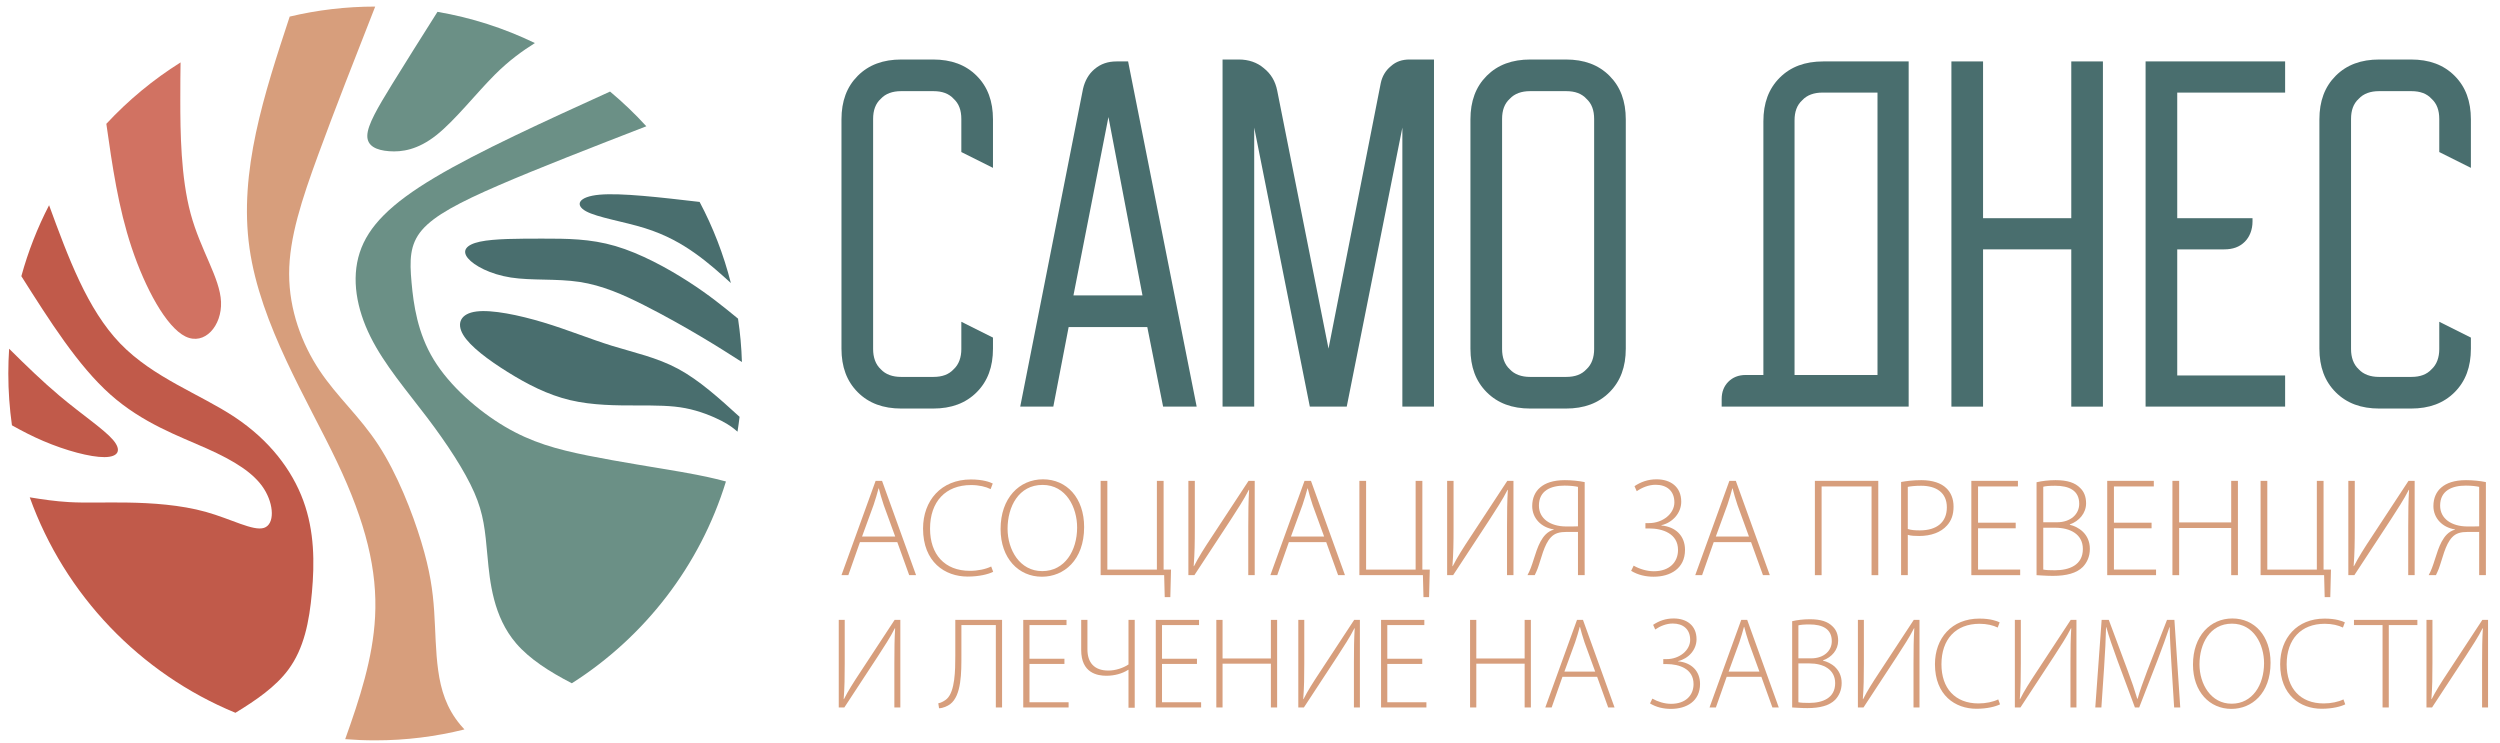 <?xml version="1.0" encoding="UTF-8" standalone="no"?> <svg xmlns="http://www.w3.org/2000/svg" xmlns:xlink="http://www.w3.org/1999/xlink" xmlns:serif="http://www.serif.com/" width="100%" height="100%" viewBox="0 0 955 284" version="1.1" xml:space="preserve" style="fill-rule:evenodd;clip-rule:evenodd;stroke-linejoin:round;stroke-miterlimit:2;"> <g transform="matrix(4.167,0,0,4.167,0,0)"> <path d="M28.595,54.303C28.837,51.616 28.837,48.711 27.804,45.896C26.771,43.08 24.704,40.354 21.523,38.241C18.341,36.128 14.045,34.628 11.022,31.492C7.999,28.357 6.249,23.585 4.499,18.813C3.438,20.867 2.581,23.044 1.957,25.318C4.554,29.421 7.151,33.524 10.111,36.161C13.072,38.799 16.396,39.97 18.948,41.112C21.501,42.254 23.282,43.367 24.204,44.819C25.126,46.271 25.188,48.064 24.205,48.39C23.223,48.716 21.197,47.576 18.864,46.924C16.531,46.273 13.891,46.109 11.738,46.072C9.586,46.034 7.921,46.122 6.29,46.027C5.088,45.957 3.905,45.787 2.727,45.591C5.936,54.541 12.831,61.736 21.583,65.344C23.483,64.187 25.259,62.963 26.418,61.407C27.87,59.459 28.354,56.99 28.595,54.303Z" style="fill:rgb(193,90,74);"></path> <path d="M9.575,41.905C10.861,41.897 11.185,41.281 10.349,40.311C9.512,39.34 7.515,38.016 5.442,36.271C3.937,35.005 2.393,33.517 0.837,31.969C0.787,32.718 0.762,33.474 0.762,34.237C0.762,35.85 0.876,37.437 1.095,38.99C2.024,39.512 2.972,40 3.959,40.422C6.039,41.313 8.288,41.913 9.575,41.905Z" style="fill:rgb(193,90,74);"></path> <path d="M12.073,22.711C13.309,26.412 15.237,29.985 16.999,30.846C18.76,31.707 20.355,29.857 20.263,27.67C20.171,25.483 18.392,22.96 17.482,19.605C16.571,16.251 16.529,12.064 16.529,9.159C16.529,7.765 16.538,6.666 16.553,5.721C14.043,7.295 11.755,9.191 9.748,11.352C10.293,15.181 10.837,19.01 12.073,22.711Z" style="fill:rgb(209,114,98);"></path> <path d="M26.557,1.521C24.218,8.627 21.879,15.733 22.872,22.743C23.866,29.753 28.193,36.667 30.877,42.306C33.562,47.944 34.605,52.307 34.385,56.543C34.187,60.354 32.967,64.062 31.645,67.76C32.552,67.833 33.47,67.871 34.396,67.871C37.218,67.871 39.958,67.523 42.577,66.869C42.448,66.731 42.324,66.592 42.207,66.452C40.914,64.905 40.419,63.236 40.172,61.474C39.925,59.713 39.925,57.859 39.801,56.015C39.677,54.171 39.43,52.337 38.615,49.657C37.801,46.977 36.419,43.45 34.695,40.803C32.97,38.156 30.904,36.387 29.288,33.953C27.672,31.519 26.506,28.418 26.506,25.108C26.506,21.798 27.672,18.278 29.181,14.159C30.69,10.04 32.543,5.321 34.396,0.603C31.697,0.603 29.072,0.921 26.557,1.521Z" style="fill:rgb(215,158,124);"></path> <path d="M32.977,23.153C32.193,25.563 32.688,28.312 33.968,30.882C35.249,33.452 37.314,35.844 39.154,38.273C40.995,40.701 42.61,43.168 43.479,45.153C44.349,47.139 44.472,48.642 44.689,50.991C44.905,53.34 45.214,56.533 47.322,58.986C48.538,60.402 50.353,61.572 52.422,62.637C59.098,58.392 64.175,51.857 66.549,44.139L66.069,44.015C65.589,43.892 64.629,43.644 62.425,43.257C60.221,42.87 56.772,42.345 53.899,41.766C51.025,41.188 48.727,40.556 46.279,39.107C43.832,37.659 41.235,35.394 39.754,32.959C38.274,30.525 37.91,27.921 37.728,25.893C37.546,23.865 37.546,22.413 38.686,21.084C39.826,19.755 42.106,18.55 45.723,16.986C49.341,15.422 54.296,13.499 59.251,11.576C58.216,10.442 57.104,9.378 55.924,8.394C49.913,11.13 43.901,13.866 39.863,16.27C35.825,18.673 33.761,20.744 32.977,23.153Z" style="fill:rgb(107,144,134);"></path> <path d="M43.671,28.556C42.234,28.741 41.827,29.626 42.458,30.689C43.089,31.752 44.759,32.994 46.538,34.104C48.317,35.214 50.205,36.191 52.26,36.68C54.314,37.169 56.535,37.169 58.341,37.169C60.147,37.169 61.537,37.169 62.836,37.419C64.135,37.669 65.342,38.168 66.122,38.569C66.902,38.969 67.256,39.271 67.609,39.572C67.681,39.121 67.744,38.667 67.798,38.21C65.958,36.536 64.118,34.863 62.163,33.811C60.208,32.76 58.138,32.33 56.098,31.698C54.059,31.066 52.05,30.231 49.812,29.557C47.574,28.884 45.108,28.371 43.671,28.556Z" style="fill:rgb(73,110,110);"></path> <path d="M46.836,25.442C48.727,25.736 51.025,25.526 53.126,25.845C55.227,26.164 57.131,27.011 59.025,27.968C60.919,28.925 62.804,29.993 64.301,30.882C65.797,31.771 66.906,32.48 68.014,33.19C67.973,31.842 67.852,30.514 67.657,29.211C66.328,28.122 64.999,27.034 63.098,25.811C61.197,24.588 58.725,23.232 56.411,22.554C54.097,21.875 51.941,21.875 49.741,21.875C47.541,21.875 45.298,21.875 43.996,22.155C42.695,22.436 42.335,22.996 42.898,23.674C43.46,24.352 44.944,25.149 46.836,25.442Z" style="fill:rgb(73,110,110);"></path> <path d="M53.725,19.369C54.769,19.94 57.18,20.311 59.111,20.914C61.043,21.517 62.495,22.351 63.73,23.228C64.965,24.105 65.983,25.025 67,25.945C66.337,23.331 65.369,20.84 64.135,18.511C60.531,18.091 56.927,17.672 54.965,17.848C53.002,18.025 52.68,18.797 53.725,19.369Z" style="fill:rgb(73,110,110);"></path> <path d="M40.005,12.389C41.713,11.037 43.666,8.541 45.356,6.853C46.705,5.507 47.887,4.675 49.035,3.947C46.251,2.599 43.253,1.624 40.105,1.085C38.584,3.492 37.105,5.839 35.944,7.724C34.61,9.892 33.698,11.449 33.672,12.42C33.646,13.391 34.506,13.775 35.669,13.862C36.832,13.95 38.297,13.742 40.005,12.389Z" style="fill:rgb(107,144,134);"></path> <path d="M77.14,31.959L77.14,10.949C77.14,9.279 77.623,7.96 78.634,6.949C79.645,5.938 80.964,5.455 82.634,5.455L85.535,5.455C87.205,5.455 88.524,5.938 89.535,6.949C90.546,7.96 91.029,9.279 91.029,10.949L91.029,15.388L88.128,13.938L88.128,10.905C88.128,10.114 87.908,9.499 87.425,9.059C86.985,8.576 86.37,8.356 85.579,8.356L82.59,8.356C81.843,8.356 81.184,8.576 80.744,9.059C80.261,9.499 80.041,10.114 80.041,10.905L80.041,32.003C80.041,32.75 80.261,33.409 80.744,33.849C81.184,34.332 81.843,34.552 82.59,34.552L85.579,34.552C86.37,34.552 86.985,34.332 87.425,33.849C87.908,33.409 88.128,32.75 88.128,32.003L88.128,29.497L91.029,30.948L91.029,31.959C91.029,33.629 90.546,34.947 89.535,35.958C88.524,36.969 87.205,37.453 85.535,37.453L82.634,37.453C80.964,37.453 79.645,36.969 78.634,35.958C77.623,34.947 77.14,33.629 77.14,31.959Z" style="fill:rgb(73,110,110);fill-rule:nonzero;"></path> <path d="M99.285,8.136C99.461,7.389 99.812,6.774 100.34,6.334C100.911,5.851 101.57,5.631 102.362,5.631L103.416,5.631L109.702,37.277L106.625,37.277L105.175,29.981L97.966,29.981L96.56,37.277L93.527,37.277L99.285,8.136ZM104.735,27.08L101.614,10.729L98.406,27.08L104.735,27.08Z" style="fill:rgb(73,110,110);fill-rule:nonzero;"></path> <path d="M112.075,5.455L113.57,5.455C114.449,5.455 115.24,5.719 115.855,6.246C116.514,6.774 116.91,7.433 117.086,8.312L121.789,31.959L126.58,7.609C126.712,6.993 127.019,6.466 127.503,6.07C127.986,5.631 128.558,5.455 129.217,5.455L131.458,5.455L131.458,37.277L128.558,37.277L128.558,11.696L123.459,37.277L120.075,37.277L114.976,11.696L114.976,37.277L112.075,37.277L112.075,5.455Z" style="fill:rgb(73,110,110);fill-rule:nonzero;"></path> <path d="M134.799,10.949C134.799,9.279 135.282,7.96 136.293,6.949C137.304,5.938 138.623,5.455 140.293,5.455L143.546,5.455C145.216,5.455 146.534,5.938 147.545,6.949C148.556,7.96 149.04,9.279 149.04,10.949L149.04,31.959C149.04,33.629 148.556,34.947 147.545,35.958C146.534,36.969 145.216,37.453 143.546,37.453L140.293,37.453C138.623,37.453 137.304,36.969 136.293,35.958C135.282,34.947 134.799,33.629 134.799,31.959L134.799,10.949ZM140.249,34.552L143.59,34.552C144.381,34.552 144.996,34.332 145.436,33.849C145.919,33.409 146.139,32.75 146.139,32.003L146.139,10.905C146.139,10.114 145.919,9.499 145.436,9.059C144.996,8.576 144.381,8.356 143.59,8.356L140.249,8.356C139.502,8.356 138.843,8.576 138.403,9.059C137.92,9.499 137.7,10.114 137.7,10.905L137.7,32.003C137.7,32.75 137.92,33.409 138.403,33.849C138.843,34.332 139.502,34.552 140.249,34.552Z" style="fill:rgb(73,110,110);fill-rule:nonzero;"></path> <path d="M157.83,36.574C157.83,35.914 158.05,35.387 158.446,34.991C158.841,34.596 159.369,34.376 160.028,34.376L161.654,34.376L161.654,11.125C161.654,9.455 162.138,8.136 163.149,7.125C164.16,6.114 165.478,5.631 167.148,5.631L174.972,5.631L174.972,37.277L157.83,37.277L157.83,36.574ZM172.115,34.376L172.115,8.488L167.061,8.488C166.313,8.488 165.654,8.707 165.215,9.191C164.731,9.63 164.511,10.246 164.511,11.037L164.511,34.376L172.115,34.376Z" style="fill:rgb(73,110,110);fill-rule:nonzero;"></path> <path d="M181.792,5.631L181.792,20.003L189.88,20.003L189.88,5.631L192.78,5.631L192.78,37.277L189.88,37.277L189.88,22.86L181.792,22.86L181.792,37.277L178.891,37.277L178.891,5.631L181.792,5.631Z" style="fill:rgb(73,110,110);fill-rule:nonzero;"></path> <path d="M196.692,5.631L209.483,5.631L209.483,8.488L199.593,8.488L199.593,20.003L206.494,20.003L206.494,20.311C206.494,21.058 206.23,21.718 205.791,22.157C205.307,22.641 204.692,22.86 203.901,22.86L199.593,22.86L199.593,34.42L209.483,34.42L209.483,37.277L196.692,37.277L196.692,5.631Z" style="fill:rgb(73,110,110);fill-rule:nonzero;"></path> <path d="M212.625,31.959L212.625,10.949C212.625,9.279 213.109,7.96 214.12,6.949C215.131,5.938 216.449,5.455 218.119,5.455L221.02,5.455C222.691,5.455 224.009,5.938 225.02,6.949C226.031,7.96 226.514,9.279 226.514,10.949L226.514,15.388L223.614,13.938L223.614,10.905C223.614,10.114 223.394,9.499 222.91,9.059C222.471,8.576 221.855,8.356 221.064,8.356L218.075,8.356C217.328,8.356 216.669,8.576 216.229,9.059C215.746,9.499 215.526,10.114 215.526,10.905L215.526,32.003C215.526,32.75 215.746,33.409 216.229,33.849C216.669,34.332 217.328,34.552 218.075,34.552L221.064,34.552C221.855,34.552 222.471,34.332 222.91,33.849C223.394,33.409 223.614,32.75 223.614,32.003L223.614,29.497L226.514,30.948L226.514,31.959C226.514,33.629 226.031,34.947 225.02,35.958C224.009,36.969 222.691,37.453 221.02,37.453L218.119,37.453C216.449,37.453 215.131,36.969 214.12,35.958C213.109,34.947 212.625,33.629 212.625,31.959Z" style="fill:rgb(73,110,110);fill-rule:nonzero;"></path> <path d="M82.258,49.7L83.349,52.727L83.978,52.727L80.86,44.081L80.27,44.081L77.14,52.727L77.768,52.727L78.833,49.7L82.258,49.7ZM79.026,49.187L80.09,46.275C80.27,45.723 80.411,45.274 80.539,44.774L80.565,44.774C80.693,45.261 80.809,45.697 81.014,46.3L82.066,49.187L79.026,49.187Z" style="fill:rgb(215,158,124);fill-rule:nonzero;"></path> <path d="M90.866,51.932C90.366,52.176 89.648,52.33 88.917,52.33C86.595,52.33 85.26,50.816 85.26,48.468C85.26,45.98 86.684,44.466 89.019,44.466C89.75,44.466 90.379,44.62 90.815,44.838L91.008,44.325C90.751,44.196 90.11,43.953 89.006,43.953C86.274,43.953 84.619,45.89 84.619,48.455C84.619,51.522 86.62,52.856 88.711,52.856C89.776,52.856 90.61,52.638 91.046,52.42L90.866,51.932Z" style="fill:rgb(215,158,124);fill-rule:nonzero;"></path> <path d="M95.523,52.869C97.512,52.869 99.385,51.368 99.385,48.314C99.385,45.646 97.794,43.94 95.613,43.94C93.445,43.94 91.726,45.659 91.726,48.494C91.726,51.188 93.381,52.869 95.51,52.869L95.523,52.869ZM95.536,52.355C93.496,52.355 92.367,50.418 92.367,48.468C92.367,46.454 93.381,44.453 95.574,44.453C97.742,44.453 98.743,46.531 98.743,48.353C98.743,50.495 97.601,52.355 95.549,52.355L95.536,52.355Z" style="fill:rgb(215,158,124);fill-rule:nonzero;"></path> <path d="M100.898,44.081L100.898,52.727L106.722,52.727L106.774,54.741L107.287,54.741L107.351,52.214L106.671,52.214L106.671,44.081L106.055,44.081L106.055,52.214L101.514,52.214L101.514,44.081L100.898,44.081Z" style="fill:rgb(215,158,124);fill-rule:nonzero;"></path> <path d="M108.942,44.081L108.942,52.727L109.493,52.727L112.79,47.699C113.432,46.698 114.035,45.8 114.484,44.902L114.509,44.915C114.445,45.98 114.432,46.916 114.432,48.353L114.432,52.727L115.023,52.727L115.023,44.081L114.458,44.081L111.097,49.2C110.391,50.264 109.878,51.073 109.455,51.906L109.429,51.894C109.519,50.726 109.532,49.738 109.532,48.379L109.532,44.081L108.942,44.081Z" style="fill:rgb(215,158,124);fill-rule:nonzero;"></path> <path d="M121.578,49.7L122.668,52.727L123.297,52.727L120.18,44.081L119.59,44.081L116.459,52.727L117.088,52.727L118.153,49.7L121.578,49.7ZM118.345,49.187L119.41,46.275C119.59,45.723 119.731,45.274 119.859,44.774L119.885,44.774C120.013,45.261 120.128,45.697 120.334,46.3L121.386,49.187L118.345,49.187Z" style="fill:rgb(215,158,124);fill-rule:nonzero;"></path> <path d="M124.618,44.081L124.618,52.727L130.442,52.727L130.494,54.741L131.007,54.741L131.071,52.214L130.391,52.214L130.391,44.081L129.775,44.081L129.775,52.214L125.234,52.214L125.234,44.081L124.618,44.081Z" style="fill:rgb(215,158,124);fill-rule:nonzero;"></path> <path d="M132.662,44.081L132.662,52.727L133.213,52.727L136.51,47.699C137.152,46.698 137.755,45.8 138.204,44.902L138.229,44.915C138.165,45.98 138.152,46.916 138.152,48.353L138.152,52.727L138.743,52.727L138.743,44.081L138.178,44.081L134.817,49.2C134.111,50.264 133.598,51.073 133.175,51.906L133.149,51.894C133.239,50.726 133.252,49.738 133.252,48.379L133.252,44.081L132.662,44.081Z" style="fill:rgb(215,158,124);fill-rule:nonzero;"></path> <path d="M140.692,52.727C140.795,52.535 140.859,52.355 140.949,52.15C141.283,51.265 141.539,49.905 142.181,49.251C142.527,48.879 142.976,48.763 143.605,48.763L144.657,48.763L144.657,52.727L145.272,52.727L145.272,44.196C144.733,44.081 144.041,44.017 143.451,44.017C142.373,44.017 141.655,44.286 141.193,44.684C140.731,45.069 140.462,45.659 140.462,46.39C140.462,47.506 141.283,48.353 142.437,48.532L142.437,48.558C142.168,48.622 141.898,48.789 141.693,48.994C140.949,49.751 140.718,51.06 140.333,52.06C140.243,52.304 140.141,52.522 140.025,52.727L140.692,52.727ZM144.657,48.25C144.413,48.263 144.002,48.263 143.553,48.263C142.116,48.25 141.077,47.545 141.077,46.352C141.077,44.966 142.181,44.517 143.425,44.517C144.002,44.517 144.438,44.581 144.657,44.633L144.657,48.25Z" style="fill:rgb(215,158,124);fill-rule:nonzero;"></path> <path d="M150.044,45.03C150.506,44.71 151.122,44.44 151.776,44.44C152.777,44.44 153.495,44.979 153.495,46.057C153.495,47.07 152.456,47.955 151.161,47.955L150.84,47.955L150.84,48.443L151.161,48.443C152.431,48.443 153.829,48.917 153.829,50.418C153.829,51.509 153.072,52.368 151.61,52.368C150.955,52.368 150.275,52.15 149.762,51.855L149.531,52.33C150.16,52.715 150.878,52.869 151.597,52.869C153.136,52.869 154.47,52.112 154.47,50.405C154.47,49.11 153.598,48.289 152.302,48.173L152.302,48.148C153.316,47.917 154.124,47.044 154.124,45.992C154.124,44.62 153.136,43.94 151.866,43.94C151.084,43.94 150.429,44.171 149.839,44.568L150.044,45.03Z" style="fill:rgb(215,158,124);fill-rule:nonzero;"></path> <path d="M160.525,49.7L161.616,52.727L162.244,52.727L159.127,44.081L158.537,44.081L155.407,52.727L156.035,52.727L157.1,49.7L160.525,49.7ZM157.293,49.187L158.357,46.275C158.537,45.723 158.678,45.274 158.806,44.774L158.832,44.774C158.96,45.261 159.076,45.697 159.281,46.3L160.333,49.187L157.293,49.187Z" style="fill:rgb(215,158,124);fill-rule:nonzero;"></path> <path d="M166.375,44.081L166.375,52.727L166.991,52.727L166.991,44.594L171.571,44.594L171.571,52.727L172.187,52.727L172.187,44.081L166.375,44.081Z" style="fill:rgb(215,158,124);fill-rule:nonzero;"></path> <path d="M174.278,52.727L174.893,52.727L174.893,49.033C175.201,49.123 175.548,49.135 175.945,49.135C177.01,49.135 177.934,48.802 178.485,48.173C178.883,47.737 179.088,47.185 179.088,46.441C179.088,45.723 178.845,45.146 178.421,44.748C177.947,44.286 177.164,44.017 176.138,44.017C175.406,44.017 174.778,44.094 174.278,44.184L174.278,52.727ZM174.893,44.633C175.124,44.581 175.548,44.53 176.112,44.53C177.485,44.53 178.473,45.146 178.473,46.506C178.473,47.878 177.549,48.622 175.997,48.622C175.573,48.622 175.188,48.597 174.893,48.494L174.893,44.633Z" style="fill:rgb(215,158,124);fill-rule:nonzero;"></path> <path d="M184.784,47.917L181.333,47.917L181.333,44.594L184.989,44.594L184.989,44.081L180.718,44.081L180.718,52.727L185.195,52.727L185.195,52.214L181.333,52.214L181.333,48.43L184.784,48.43L184.784,47.917Z" style="fill:rgb(215,158,124);fill-rule:nonzero;"></path> <path d="M186.696,52.727C187.042,52.74 187.542,52.792 188.197,52.792C189.428,52.792 190.365,52.548 190.942,51.971C191.327,51.56 191.583,51.021 191.583,50.316C191.583,48.904 190.48,48.276 189.749,48.109L189.749,48.071C190.608,47.776 191.237,47.032 191.237,46.146C191.237,45.543 191.057,45.082 190.698,44.735C190.223,44.248 189.518,44.017 188.44,44.017C187.799,44.017 187.183,44.094 186.696,44.209L186.696,52.727ZM187.311,44.62C187.504,44.568 187.837,44.53 188.402,44.53C189.685,44.53 190.608,44.966 190.608,46.185C190.608,47.134 189.826,47.878 188.569,47.878L187.311,47.878L187.311,44.62ZM187.311,48.379L188.402,48.379C189.774,48.379 190.942,48.969 190.942,50.328C190.942,51.804 189.697,52.278 188.376,52.278C187.914,52.278 187.568,52.266 187.311,52.214L187.311,48.379Z" style="fill:rgb(215,158,124);fill-rule:nonzero;"></path> <path d="M197.241,47.917L193.79,47.917L193.79,44.594L197.446,44.594L197.446,44.081L193.174,44.081L193.174,52.727L197.651,52.727L197.651,52.214L193.79,52.214L193.79,48.43L197.241,48.43L197.241,47.917Z" style="fill:rgb(215,158,124);fill-rule:nonzero;"></path> <g transform="matrix(0.245,0,0,0.245,9.763,5.687)"> <g transform="matrix(48.616,0,0,48.616,270.003,241.502)"> <path d="M0.082,-0.674L0.082,-0L0.125,-0L0.382,-0.392C0.432,-0.47 0.479,-0.54 0.514,-0.61L0.516,-0.609C0.511,-0.526 0.51,-0.453 0.51,-0.341L0.51,-0L0.556,-0L0.556,-0.674L0.512,-0.674L0.25,-0.275C0.195,-0.192 0.155,-0.129 0.122,-0.064L0.12,-0.065C0.127,-0.156 0.128,-0.233 0.128,-0.339L0.128,-0.674L0.082,-0.674Z" style="fill:rgb(215,158,124);fill-rule:nonzero;"></path> </g> <g transform="matrix(48.616,0,0,48.616,311.667,241.502)"> <path d="M0.122,-0.674L0.122,-0.397C0.122,-0.286 0.12,-0.126 0.058,-0.067C0.043,-0.053 0.015,-0.036 -0.009,-0.032L-0.003,0.006C0.027,0.006 0.063,-0.011 0.082,-0.025C0.171,-0.092 0.169,-0.272 0.169,-0.403L0.169,-0.634L0.434,-0.634L0.434,-0L0.482,-0L0.482,-0.674L0.122,-0.674Z" style="fill:rgb(215,158,124);fill-rule:nonzero;"></path> </g> <g transform="matrix(48.616,0,0,48.616,339.086,241.502)"> <path d="M0.398,-0.375L0.129,-0.375L0.129,-0.634L0.414,-0.634L0.414,-0.674L0.081,-0.674L0.081,-0L0.43,-0L0.43,-0.04L0.129,-0.04L0.129,-0.335L0.398,-0.335L0.398,-0.375Z" style="fill:rgb(215,158,124);fill-rule:nonzero;"></path> </g> <g transform="matrix(48.616,0,0,48.616,360.963,241.502)"> <path d="M0.077,-0.674L0.077,-0.442C0.077,-0.265 0.201,-0.244 0.271,-0.244C0.332,-0.244 0.393,-0.26 0.439,-0.29L0.441,-0.29L0.441,0.002L0.489,0.002L0.489,-0.674L0.441,-0.674L0.441,-0.331C0.401,-0.304 0.342,-0.284 0.286,-0.284C0.177,-0.284 0.125,-0.346 0.125,-0.447L0.125,-0.674L0.077,-0.674Z" style="fill:rgb(215,158,124);fill-rule:nonzero;"></path> </g> <g transform="matrix(48.616,0,0,48.616,388.674,241.502)"> <path d="M0.398,-0.375L0.129,-0.375L0.129,-0.634L0.414,-0.634L0.414,-0.674L0.081,-0.674L0.081,-0L0.43,-0L0.43,-0.04L0.129,-0.04L0.129,-0.335L0.398,-0.335L0.398,-0.375Z" style="fill:rgb(215,158,124);fill-rule:nonzero;"></path> </g> <g transform="matrix(48.616,0,0,48.616,411.329,241.502)"> <path d="M0.081,-0.674L0.081,-0L0.129,-0L0.129,-0.337L0.501,-0.337L0.501,-0L0.549,-0L0.549,-0.674L0.501,-0.674L0.501,-0.377L0.129,-0.377L0.129,-0.674L0.081,-0.674Z" style="fill:rgb(215,158,124);fill-rule:nonzero;"></path> </g> <g transform="matrix(48.616,0,0,48.616,441.957,241.502)"> <path d="M0.082,-0.674L0.082,-0L0.125,-0L0.382,-0.392C0.432,-0.47 0.479,-0.54 0.514,-0.61L0.516,-0.609C0.511,-0.526 0.51,-0.453 0.51,-0.341L0.51,-0L0.556,-0L0.556,-0.674L0.512,-0.674L0.25,-0.275C0.195,-0.192 0.155,-0.129 0.122,-0.064L0.12,-0.065C0.127,-0.156 0.128,-0.233 0.128,-0.339L0.128,-0.674L0.082,-0.674Z" style="fill:rgb(215,158,124);fill-rule:nonzero;"></path> </g> <g transform="matrix(48.616,0,0,48.616,472.973,241.502)"> <path d="M0.398,-0.375L0.129,-0.375L0.129,-0.634L0.414,-0.634L0.414,-0.674L0.081,-0.674L0.081,-0L0.43,-0L0.43,-0.04L0.129,-0.04L0.129,-0.335L0.398,-0.335L0.398,-0.375Z" style="fill:rgb(215,158,124);fill-rule:nonzero;"></path> </g> <g transform="matrix(48.616,0,0,48.616,506.275,241.502)"> <path d="M0.081,-0.674L0.081,-0L0.129,-0L0.129,-0.337L0.501,-0.337L0.501,-0L0.549,-0L0.549,-0.674L0.501,-0.674L0.501,-0.377L0.129,-0.377L0.129,-0.674L0.081,-0.674Z" style="fill:rgb(215,158,124);fill-rule:nonzero;"></path> </g> <g transform="matrix(48.616,0,0,48.616,536.903,241.502)"> <path d="M0.429,-0.236L0.514,-0L0.563,-0L0.32,-0.674L0.274,-0.674L0.03,-0L0.079,-0L0.162,-0.236L0.429,-0.236ZM0.177,-0.276L0.26,-0.503C0.274,-0.546 0.285,-0.581 0.295,-0.62L0.297,-0.62C0.307,-0.582 0.316,-0.548 0.332,-0.501L0.414,-0.276L0.177,-0.276Z" style="fill:rgb(215,158,124);fill-rule:nonzero;"></path> </g> <g transform="matrix(48.616,0,0,48.616,575.99,241.502)"> <path d="M0.072,-0.6C0.108,-0.625 0.156,-0.646 0.207,-0.646C0.285,-0.646 0.341,-0.604 0.341,-0.52C0.341,-0.441 0.26,-0.372 0.159,-0.372L0.134,-0.372L0.134,-0.334L0.159,-0.334C0.258,-0.334 0.367,-0.297 0.367,-0.18C0.367,-0.095 0.308,-0.028 0.194,-0.028C0.143,-0.028 0.09,-0.045 0.05,-0.068L0.032,-0.031C0.081,-0.001 0.137,0.011 0.193,0.011C0.313,0.011 0.417,-0.048 0.417,-0.181C0.417,-0.282 0.349,-0.346 0.248,-0.355L0.248,-0.357C0.327,-0.375 0.39,-0.443 0.39,-0.525C0.39,-0.632 0.313,-0.685 0.214,-0.685C0.153,-0.685 0.102,-0.667 0.056,-0.636L0.072,-0.6Z" style="fill:rgb(215,158,124);fill-rule:nonzero;"></path> </g> <g transform="matrix(48.616,0,0,48.616,598.353,241.502)"> <path d="M0.429,-0.236L0.514,-0L0.563,-0L0.32,-0.674L0.274,-0.674L0.03,-0L0.079,-0L0.162,-0.236L0.429,-0.236ZM0.177,-0.276L0.26,-0.503C0.274,-0.546 0.285,-0.581 0.295,-0.62L0.297,-0.62C0.307,-0.582 0.316,-0.548 0.332,-0.501L0.414,-0.276L0.177,-0.276Z" style="fill:rgb(215,158,124);fill-rule:nonzero;"></path> </g> <g transform="matrix(48.616,0,0,48.616,626.793,241.502)"> <path d="M0.081,-0C0.108,0.001 0.147,0.005 0.198,0.005C0.294,0.005 0.367,-0.014 0.412,-0.059C0.442,-0.091 0.462,-0.133 0.462,-0.188C0.462,-0.298 0.376,-0.347 0.319,-0.36L0.319,-0.363C0.386,-0.386 0.435,-0.444 0.435,-0.513C0.435,-0.56 0.421,-0.596 0.393,-0.623C0.356,-0.661 0.301,-0.679 0.217,-0.679C0.167,-0.679 0.119,-0.673 0.081,-0.664L0.081,-0ZM0.129,-0.632C0.144,-0.636 0.17,-0.639 0.214,-0.639C0.314,-0.639 0.386,-0.605 0.386,-0.51C0.386,-0.436 0.325,-0.378 0.227,-0.378L0.129,-0.378L0.129,-0.632ZM0.129,-0.339L0.214,-0.339C0.321,-0.339 0.412,-0.293 0.412,-0.187C0.412,-0.072 0.315,-0.035 0.212,-0.035C0.176,-0.035 0.149,-0.036 0.129,-0.04L0.129,-0.339Z" style="fill:rgb(215,158,124);fill-rule:nonzero;"></path> </g> <g transform="matrix(48.616,0,0,48.616,651.344,241.502)"> <path d="M0.082,-0.674L0.082,-0L0.125,-0L0.382,-0.392C0.432,-0.47 0.479,-0.54 0.514,-0.61L0.516,-0.609C0.511,-0.526 0.51,-0.453 0.51,-0.341L0.51,-0L0.556,-0L0.556,-0.674L0.512,-0.674L0.25,-0.275C0.195,-0.192 0.155,-0.129 0.122,-0.064L0.12,-0.065C0.127,-0.156 0.128,-0.233 0.128,-0.339L0.128,-0.674L0.082,-0.674Z" style="fill:rgb(215,158,124);fill-rule:nonzero;"></path> </g> <g transform="matrix(48.616,0,0,48.616,682.361,241.502)"> <path d="M0.524,-0.062C0.485,-0.043 0.429,-0.031 0.372,-0.031C0.191,-0.031 0.087,-0.149 0.087,-0.332C0.087,-0.526 0.198,-0.644 0.38,-0.644C0.437,-0.644 0.486,-0.632 0.52,-0.615L0.535,-0.655C0.515,-0.665 0.465,-0.684 0.379,-0.684C0.166,-0.684 0.037,-0.533 0.037,-0.333C0.037,-0.094 0.193,0.01 0.356,0.01C0.439,0.01 0.504,-0.007 0.538,-0.024L0.524,-0.062Z" style="fill:rgb(215,158,124);fill-rule:nonzero;"></path> </g> <g transform="matrix(48.616,0,0,48.616,710.072,241.502)"> <path d="M0.082,-0.674L0.082,-0L0.125,-0L0.382,-0.392C0.432,-0.47 0.479,-0.54 0.514,-0.61L0.516,-0.609C0.511,-0.526 0.51,-0.453 0.51,-0.341L0.51,-0L0.556,-0L0.556,-0.674L0.512,-0.674L0.25,-0.275C0.195,-0.192 0.155,-0.129 0.122,-0.064L0.12,-0.065C0.127,-0.156 0.128,-0.233 0.128,-0.339L0.128,-0.674L0.082,-0.674Z" style="fill:rgb(215,158,124);fill-rule:nonzero;"></path> </g> <g transform="matrix(48.616,0,0,48.616,741.088,241.502)"> <path d="M0.67,-0L0.717,-0L0.672,-0.674L0.615,-0.674L0.464,-0.285C0.43,-0.194 0.406,-0.129 0.389,-0.067L0.386,-0.067C0.367,-0.132 0.344,-0.2 0.312,-0.285L0.167,-0.674L0.112,-0.674L0.063,-0L0.11,-0L0.131,-0.31C0.139,-0.422 0.144,-0.539 0.146,-0.618L0.148,-0.618C0.168,-0.544 0.197,-0.463 0.235,-0.358L0.368,-0L0.401,-0L0.543,-0.366C0.582,-0.467 0.609,-0.545 0.634,-0.618L0.636,-0.618C0.636,-0.544 0.644,-0.42 0.65,-0.319L0.67,-0Z" style="fill:rgb(215,158,124);fill-rule:nonzero;"></path> </g> <g transform="matrix(48.616,0,0,48.616,778.911,241.502)"> <path d="M0.333,0.011C0.488,0.011 0.634,-0.106 0.634,-0.344C0.634,-0.552 0.51,-0.685 0.34,-0.685C0.171,-0.685 0.037,-0.551 0.037,-0.33C0.037,-0.12 0.166,0.011 0.332,0.011L0.333,0.011ZM0.334,-0.029C0.175,-0.029 0.087,-0.18 0.087,-0.332C0.087,-0.489 0.166,-0.645 0.337,-0.645C0.506,-0.645 0.584,-0.483 0.584,-0.341C0.584,-0.174 0.495,-0.029 0.335,-0.029L0.334,-0.029Z" style="fill:rgb(215,158,124);fill-rule:nonzero;"></path> </g> <g transform="matrix(48.616,0,0,48.616,811.532,241.502)"> <path d="M0.524,-0.062C0.485,-0.043 0.429,-0.031 0.372,-0.031C0.191,-0.031 0.087,-0.149 0.087,-0.332C0.087,-0.526 0.198,-0.644 0.38,-0.644C0.437,-0.644 0.486,-0.632 0.52,-0.615L0.535,-0.655C0.515,-0.665 0.465,-0.684 0.379,-0.684C0.166,-0.684 0.037,-0.533 0.037,-0.333C0.037,-0.094 0.193,0.01 0.356,0.01C0.439,0.01 0.504,-0.007 0.538,-0.024L0.524,-0.062Z" style="fill:rgb(215,158,124);fill-rule:nonzero;"></path> </g> <g transform="matrix(48.616,0,0,48.616,841.479,241.502)"> <path d="M0.209,-0L0.257,-0L0.257,-0.634L0.477,-0.634L0.477,-0.674L-0.011,-0.674L-0.011,-0.634L0.209,-0.634L0.209,-0Z" style="fill:rgb(215,158,124);fill-rule:nonzero;"></path> </g> <g transform="matrix(48.616,0,0,48.616,864.086,241.502)"> <path d="M0.082,-0.674L0.082,-0L0.125,-0L0.382,-0.392C0.432,-0.47 0.479,-0.54 0.514,-0.61L0.516,-0.609C0.511,-0.526 0.51,-0.453 0.51,-0.341L0.51,-0L0.556,-0L0.556,-0.674L0.512,-0.674L0.25,-0.275C0.195,-0.192 0.155,-0.129 0.122,-0.064L0.12,-0.065C0.127,-0.156 0.128,-0.233 0.128,-0.339L0.128,-0.674L0.082,-0.674Z" style="fill:rgb(215,158,124);fill-rule:nonzero;"></path> </g> </g> <path d="M199.152,44.081L199.152,52.727L199.768,52.727L199.768,48.404L204.54,48.404L204.54,52.727L205.156,52.727L205.156,44.081L204.54,44.081L204.54,47.891L199.768,47.891L199.768,44.081L199.152,44.081Z" style="fill:rgb(215,158,124);fill-rule:nonzero;"></path> <path d="M207.234,44.081L207.234,52.727L213.058,52.727L213.11,54.741L213.623,54.741L213.687,52.214L213.007,52.214L213.007,44.081L212.391,44.081L212.391,52.214L207.85,52.214L207.85,44.081L207.234,44.081Z" style="fill:rgb(215,158,124);fill-rule:nonzero;"></path> <path d="M215.278,44.081L215.278,52.727L215.829,52.727L219.126,47.699C219.768,46.698 220.371,45.8 220.82,44.902L220.845,44.915C220.781,45.98 220.768,46.916 220.768,48.353L220.768,52.727L221.358,52.727L221.358,44.081L220.794,44.081L217.433,49.2C216.727,50.264 216.214,51.073 215.791,51.906L215.765,51.894C215.855,50.726 215.868,49.738 215.868,48.379L215.868,44.081L215.278,44.081Z" style="fill:rgb(215,158,124);fill-rule:nonzero;"></path> <path d="M223.308,52.727C223.411,52.535 223.475,52.355 223.565,52.15C223.898,51.265 224.155,49.905 224.796,49.251C225.143,48.879 225.592,48.763 226.22,48.763L227.272,48.763L227.272,52.727L227.888,52.727L227.888,44.196C227.349,44.081 226.657,44.017 226.066,44.017C224.989,44.017 224.27,44.286 223.809,44.684C223.347,45.069 223.077,45.659 223.077,46.39C223.077,47.506 223.898,48.353 225.053,48.532L225.053,48.558C224.784,48.622 224.514,48.789 224.309,48.994C223.565,49.751 223.334,51.06 222.949,52.06C222.859,52.304 222.757,52.522 222.641,52.727L223.308,52.727ZM227.272,48.25C227.029,48.263 226.618,48.263 226.169,48.263C224.732,48.25 223.693,47.545 223.693,46.352C223.693,44.966 224.796,44.517 226.041,44.517C226.618,44.517 227.054,44.581 227.272,44.633L227.272,48.25Z" style="fill:rgb(215,158,124);fill-rule:nonzero;"></path> </g> </svg> 